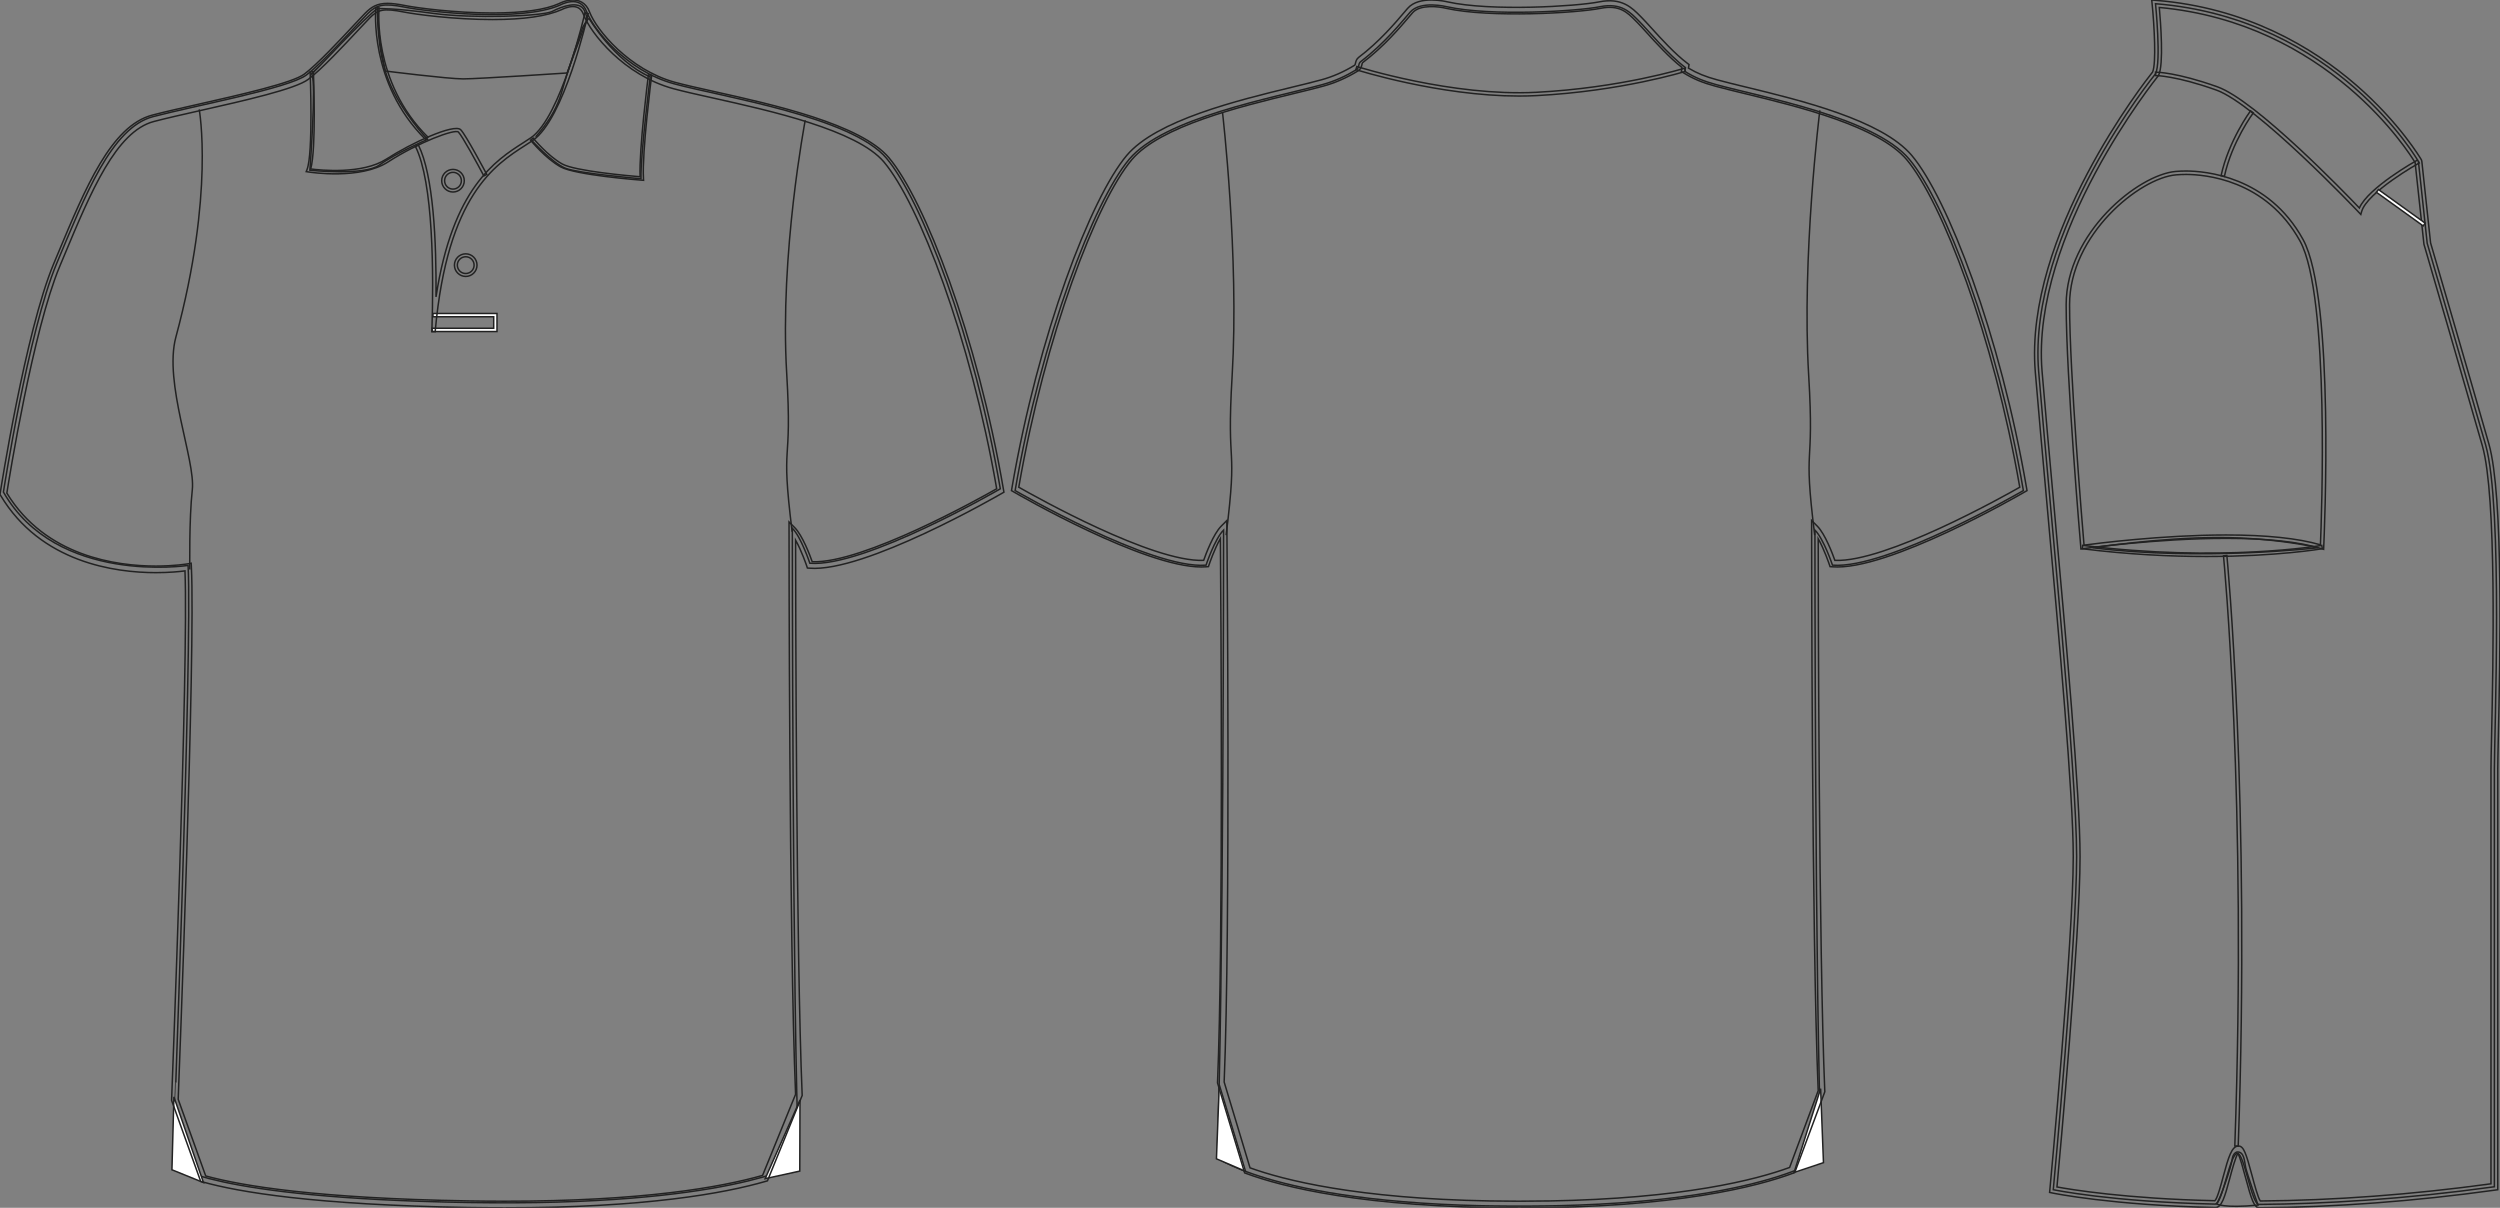 <?xml version="1.0" standalone="no"?> <!DOCTYPE svg PUBLIC "-//W3C//DTD SVG 1.1//EN"  "http://www.w3.org/Graphics/SVG/1.1/DTD/svg11.dtd"> <!-- Created with svg_stack (http://github.com/astraw/svg_stack) --> <svg xmlns:sodipodi="http://sodipodi.sourceforge.net/DTD/sodipodi-0.dtd" xmlns:xlink="http://www.w3.org/1999/xlink" xmlns="http://www.w3.org/2000/svg" version="1.1" width="1655.918" height="800.004"><rect width="100%" height="100%" fill="#808080" stroke="none"/>   <defs/>   <g id="id0:id0" transform="matrix(1.0,0,0,1.0,0.0,0.0)"><g id="id0:front"> 	<g id="id0:primary_4_" class="primary"> 		<path id="id0:primary" fill="rgba(0,0,0,0)" d="M124.586,374.521c0,0-87.071,13.237-122.318-48.59c0,0,16.462-106.569,35.313-151.522    c18.853-44.955,36.25-89.912,63.807-97.161c27.554-7.25,89.909-18.85,101.506-27.549c11.604-8.702,34.801-34.804,40.604-40.603    c5.803-5.801,10.15-7.255,24.648-4.353c14.501,2.902,76.855,10.154,102.961-1.448c0,0,13.052-7.251,17.399,4.35    c4.352,11.6,26.104,39.153,58.001,47.853c31.9,8.702,117.447,21.75,140.654,49.301c23.209,27.552,58.016,117.461,75.408,218.969    c0,0-89.91,52.201-126.152,49.301c0,0-5.811-17.399-11.605-23.201c0,0,0,316.417,4.351,420.827c0,0-46.396,28.711-218.956,25.811    c-172.562-2.896-195.767-25.229-195.767-25.229S127.486,431.082,124.586,374.521z" class="primary" stroke="#222222" stroke-width="1px"/> 		<path id="id0:primary_1_" fill="rgba(0,0,0,0)" d="M250.086,5.697c0,0-0.872,27.415,7.396,47.866c8.271,20.451,25.673,38.728,25.673,38.728    s-21.757,9.574-31.767,16.971c-10.01,7.396-46.126,3.48-46.126,3.48s4.352-57.875,1.305-63.531    C206.57,49.211,243.991,9.178,250.086,5.697z" class="primary" stroke="#222222" stroke-width="1px"/> 		<path id="id0:primary_2_" fill="rgba(0,0,0,0)" d="M390.199,12.225c0,0,16.537,28.284,40.473,38.728c0,0-6.525,52.218-6.098,67.447    c0,0-41.336-3.48-50.04-6.963c-8.705-3.483-22.188-18.276-22.188-18.276S366.7,79.67,371.926,61.394    c5.223-18.276,13.928-43.08,13.928-43.08S388.898,12.661,390.199,12.225z" class="primary" stroke="#222222" stroke-width="1px"/> 		<path id="id0:primary_3_" fill="rgba(0,0,0,0)" d="M250.086,5.697c0,0,10.981-0.438,36.769,3.154c25.784,3.59,72.775,1.958,78.979-1.306    c6.198-3.264,17.946-7.506,21.214-0.653c3.266,6.854,0.979,8.159,0.979,8.159L375.625,48.34c0,0-58.742,3.917-68.859,3.917    S255.2,47.035,255.2,47.035S249.868,23.431,250.086,5.697z" class="primary" stroke="#222222" stroke-width="1px"/> 	</g> 	<g id="id0:secondary" class="secondary"> 		<polygon fill="#FFFFFF" points="529.887,728.697 506.821,780.699 529.74,775.693   " class="secondary" stroke="#222222"/> 		<polygon fill="#FFFFFF" points="115.189,726.521 134.77,783.309 113.884,774.824   " class="secondary" stroke="#222222"/> 	</g> 	<g id="id0:outline"> 		<path d="M334.243,800.004c-7.835,0-15.938-0.07-24.085-0.205c-101.89-1.713-152.034-10.188-176.161-16.998l-1.077-0.309    l-19.271-53.676l0.021-0.428c0.108-2.922,11.303-288.942,8.854-350.25c-3.436,0.45-10.289,1.16-19.275,1.16    c-26.987,0-76.236-6.643-102.844-51.133L0,327.497l0.119-0.775c0.166-1.068,16.723-107.351,35.456-152.033l2.983-7.141    c18.069-43.271,35.141-84.144,62.271-91.283c8.051-2.12,19.123-4.622,30.847-7.271c27.646-6.25,62.059-14.026,69.909-19.916    c8.549-6.413,23.958-22.924,33.163-32.788c3.2-3.428,5.729-6.139,7.202-7.614c4.082-4.081,7.781-6.442,14.646-6.442    c3.078,0,6.882,0.476,11.971,1.494c7.63,1.525,32.738,4.872,57.662,4.872c19.973,0,34.771-2.076,43.994-6.174    C370.234,2.411,374.62,0,379.459,0c3.688,0,8.604,1.387,11.077,7.997c4.396,11.703,26.146,38.227,56.537,46.52    c6.684,1.821,15.721,3.832,26.179,6.159c38.543,8.576,96.791,21.54,115.574,43.839c23.563,27.976,58.389,117.919,75.889,219.999    l0.256,1.489l-1.312,0.76c-3.598,2.091-91.059,52.502-127.426,49.59l-1.438-0.115l-0.451-1.365    c-0.047-0.13-3.393-10.065-7.363-17.104c0.039,42.567,0.428,273.411,4.34,367.356l0.023,0.475l-23.018,56.555l-1.016,0.297    C479.74,790.457,427.323,800.004,334.243,800.004z M136.256,778.914c24.283,6.686,74.056,14.854,173.979,16.533    c8.122,0.137,16.201,0.207,24.012,0.207c91.438,0,143.278-9.229,170.854-17.098l21.863-53.725    c-4.281-103.604-4.332-371.154-4.332-373.849v-5.25l3.715,3.71c5.16,5.162,10.104,18.302,11.646,22.651    c33.689,1.248,111.146-42.069,122.182-48.349c-17.455-100.731-51.6-189.037-74.67-216.434    C567.666,86.14,510.278,73.37,472.309,64.919c-10.515-2.339-19.595-4.36-26.374-6.208c-32.293-8.809-54.664-36.383-59.469-49.188    c-1.31-3.483-3.602-5.175-7.016-5.175c-3.655,0-7.262,1.945-7.298,1.963c-9.951,4.434-25.348,6.637-45.932,6.637    c-25.247,0-50.75-3.401-58.511-4.956c-14.135-2.825-17.501-1.428-22.688,3.757c-1.42,1.421-3.927,4.107-7.1,7.506    c-9.906,10.613-24.876,26.654-33.732,33.3c-8.598,6.448-42.049,14.009-71.562,20.678c-11.688,2.642-22.726,5.135-30.697,7.235    c-25.053,6.592-41.72,46.5-59.363,88.751l-2.985,7.146C21.893,218.555,6.077,316.84,4.534,326.603    c25.596,42.046,72.771,48.342,98.698,48.342c12.468,0,20.893-1.438,20.978-1.451l2.417-0.421l0.126,2.452    c2.815,55.028-8.229,339.805-8.729,352.61L136.256,778.914z" fill="rgba(0,0,0,0)" stroke="#222222" stroke-width="1px"/> 		<path d="M320.489,116.516c-3.812-7.2-14.272-26.456-16.855-29.037c-2.266-2.257-26.554,6.816-46.494,19.719    c-18.625,12.052-51.574,6.911-52.97,6.687l-1.342-0.217l0.503-1.261c4.215-10.538,2.119-64.265,2.102-64.808l2.172-0.086    c0.085,2.151,1.995,51.127-1.812,64.403c6.276,0.82,34.245,3.757,50.167-6.544c16.396-10.606,44.918-23.73,49.212-19.43    c3.342,3.34,16.681,28.488,17.242,29.559L320.489,116.516z" fill="rgba(0,0,0,0)" stroke="#222222" stroke-width="1px"/> 		<path d="M281.882,92.377c-37.72-37.324-32.997-86.852-32.945-87.348l2.162,0.227c-0.05,0.486-4.646,49.007,32.313,85.575    L281.882,92.377z" fill="rgba(0,0,0,0)" stroke="#222222" stroke-width="1px"/> 		<path d="M426.28,119.428l-1.247-0.094c-1.785-0.132-43.854-3.344-53.733-8.832c-9.854-5.478-19.481-17.17-19.892-17.666    l1.688-1.375c0.098,0.117,9.771,11.866,19.267,17.138c8.563,4.756,44.48,7.888,51.613,8.47c-0.731-18.311,5.25-65.432,5.51-67.474    l2.157,0.274c-0.066,0.51-6.503,51.213-5.437,68.312L426.28,119.428z" fill="rgba(0,0,0,0)" stroke="#222222" stroke-width="1px"/> 		<polygon points="329.193,219.6 286.207,219.6 286.207,217.425 327.018,217.425 327.018,209.813 286.78,209.813 286.78,207.638     329.193,207.638   " fill="#FFFFFF" stroke="#222222"/> 		<path d="M308.477,183.106c-4.128,0-7.488-3.36-7.488-7.491c0-4.128,3.36-7.489,7.488-7.489c4.127,0,7.487,3.361,7.487,7.489    C315.962,179.746,312.604,183.106,308.477,183.106z M308.477,170.062c-3.062,0-5.554,2.491-5.554,5.553    c0,3.062,2.489,5.556,5.554,5.556c3.062,0,5.553-2.494,5.553-5.556C314.03,172.553,311.534,170.062,308.477,170.062z" fill="rgba(0,0,0,0)" stroke="#222222" stroke-width="1px"/> 		<path d="M300.049,127.186c-4.13,0-7.488-3.361-7.488-7.491c0-4.128,3.36-7.488,7.488-7.488c4.127,0,7.481,3.36,7.481,7.488    C307.531,123.825,304.176,127.186,300.049,127.186z M300.049,114.141c-3.063,0-5.559,2.491-5.559,5.553    c0,3.065,2.489,5.556,5.559,5.556c3.062,0,5.554-2.494,5.554-5.556S303.111,114.141,300.049,114.141z" fill="rgba(0,0,0,0)" stroke="#222222" stroke-width="1px"/> 		<g> 			<path d="M387.445,8.525c-0.158,0.688-15.732,68.99-35.812,82.727c-1.575,1.079-3.288,2.175-5.11,3.344     c-18.331,11.746-46.714,29.935-57.73,102.091c0.316-36.698-1.68-80.637-11.693-100.676l-1.944,0.974     c11.891,23.772,12.158,83.792,10.905,122.697h2.24c0.011-0.319,0.021-0.627,0.032-0.947     c8.12-89.478,39.65-109.677,59.368-122.311c1.84-1.181,3.574-2.29,5.167-3.378c20.779-14.217,36.064-81.199,36.705-84.042     L387.445,8.525z" fill="rgba(0,0,0,0)" stroke="#222222" stroke-width="1px"/> 		</g> 		<path fill="rgba(0,0,0,0)" stroke="#222222" stroke-width="1px" stroke-miterlimit="10" d="M131.94,72.467    c0,0,10.294,55.46-15.442,150.805c-8.183,30.305,13.057,81.57,10.877,101.147c-2.179,19.576-1.65,52.805-1.65,52.805"/> 		<path fill="rgba(0,0,0,0)" stroke="#222222" stroke-width="1px" stroke-miterlimit="10" d="M524.698,352.252    c-7.979-64.17,0.314-39.341-3.623-105.054c-4.717-78.669,12.289-167.552,12.289-167.552"/> 		 	</g> </g> </g>   <g id="id1:id1" transform="matrix(1.0,0,0,1.0,669.971,0.002)"><g id="id1:back"> 	<g id="id1:primary" class="primary"> 		<path id="id1:primary_4_" fill="rgba(0,0,0,0)" d="M317.07,798.738c172.951,2.912,219.457-31.979,219.457-31.979    c-4.355-104.644-4.355-415.665-4.355-415.665c5.812,5.809,11.633,23.249,11.633,23.249c36.332,2.903,126.443-49.41,126.443-49.41    c-17.438-101.74-52.318-191.848-75.577-219.465c-23.263-27.617-95.929-40.697-127.899-49.418    c-8.229-2.239-13.959-4.564-20.711-8.711l0.365-2.546c-11.623-8.72-24.709-24.705-30.521-30.521    c-5.812-5.816-11.629-12.714-26.16-9.81c-14.53,2.913-71.939,6.541-101.375,0c0,0-17.438-4.36-24.343,3.627    c-5.384,6.242-17.021,20.839-32.702,32.71c-1.872,1.414-0.82,4.097-2.899,5.365c-6.753,4.147-14.305,7.647-22.528,9.887    C173.917,64.772,101.25,77.852,77.995,105.47c-23.26,27.618-58.142,117.725-75.583,219.465c0,0,90.112,52.313,126.445,49.41    c0,0,5.812-17.44,11.633-23.249c0,0,0,311.021-4.36,415.665c0,0,46.511,34.894,219.46,31.979" class="primary" stroke="#222222" stroke-width="1px"/> 	</g> 	<g id="id1:secondary" class="secondary"> 		<polygon fill="#FFFFFF" points="137.644,718.544 155.019,775.848 135.76,767.554   " class="secondary" stroke="#222222"/> 		<polygon fill="#FFFFFF" points="535.951,721.091 518.365,776.581 537.832,770.1   " class="secondary" stroke="#222222"/> 	</g> 	<g id="id1:outline"> 		<path d="M336.935,800c-0.398,0-0.786,0-1.179,0c-102.741,0-156.69-14.02-180.302-22.737l-1.016-0.375l-17.975-59.629l0.015-0.366    c3.92-94.093,2.237-318.613,1.884-360.2c-4.015,7.06-7.398,17.125-7.447,17.253l-0.452,1.362l-1.438,0.119    c-1.028,0.086-2.103,0.119-3.208,0.119C87.584,375.555,4.915,327.813,1.314,325.72L0,324.962l0.258-1.5    C17.801,221.151,52.701,131.01,76.319,102.967c19.708-23.402,73.657-36.508,109.354-45.178c7.447-1.805,14.146-3.432,19.644-4.939    c7.469-2.036,14.854-5.271,21.967-9.64c0.247-0.146,0.343-0.383,0.566-1.362c0.266-1.15,0.624-2.717,2.153-3.884    c13.655-10.33,24.43-23.035,30.21-29.865l2.155-2.529c7.692-8.908,25.754-4.505,26.522-4.317    c28.562,6.353,85.166,3.023,100.416-0.025c14.896-2.981,21.706,3.908,27.185,9.452l0.949,0.963c1.623,1.618,3.799,4.02,6.35,6.83    c6.619,7.298,15.688,17.288,23.938,23.479l1.034,0.784l-0.35,2.393c5.855,3.466,11.141,5.612,18.924,7.724    c5.49,1.507,12.188,3.134,19.637,4.939c35.697,8.67,89.646,21.775,109.354,45.178c23.615,28.043,58.521,118.188,76.064,220.495    l0.256,1.5l-1.312,0.758c-3.709,2.154-91.113,52.705-127.721,49.699l-1.438-0.111l-0.452-1.362    c-0.043-0.136-3.396-10.092-7.382-17.151c0.039,42.441,0.434,271.796,4.354,365.915l0.021,0.44l-19.934,53.508l-0.93,0.35    C494.283,785.829,440.261,800,336.935,800z M317.104,795.47c6.449,0.11,12.714,0.161,18.805,0.17    c6.357,0,12.896-0.051,19.645-0.17v0.021c89.311-1.541,137.566-14.032,159.854-22.21l18.93-50.821    c-4.299-103.803-4.346-369.772-4.346-372.446v-5.263l3.729,3.722c5.176,5.169,10.127,18.343,11.678,22.703    c33.584,1.422,111.389-42.162,122.457-48.456c-17.502-100.966-51.719-189.465-74.848-216.92    c-18.787-22.313-71.897-35.222-107.051-43.755c-7.482-1.822-14.228-3.458-19.75-4.974c-8.766-2.384-14.529-4.812-21.273-8.959    l-1.227-0.749l0.393-2.7c-8.289-6.455-17.057-16.121-23.521-23.249c-2.494-2.751-4.623-5.101-6.2-6.685l-0.97-0.971    C407.927,8.22,402.762,3,390.177,5.512c-15.514,3.108-73.11,6.472-102.275-0.009c-4.552-1.141-17.294-2.776-22.22,2.93    l-2.127,2.487c-5.896,6.958-16.866,19.902-30.904,30.53c-0.245,0.188-0.354,0.562-0.537,1.371    c-0.274,1.184-0.681,2.972-2.538,4.113c-7.46,4.582-15.235,7.988-23.102,10.125c-5.522,1.516-12.271,3.151-19.75,4.974    C151.576,70.566,98.46,83.476,79.67,105.788C56.544,133.242,22.325,221.74,4.829,322.705    c11.063,6.294,88.703,49.87,122.452,48.456c1.543-4.36,6.5-17.534,11.675-22.703l3.672-3.671l0.057,5.187    c0.021,2.623,2.479,262.982-1.813,366.724L158,773.534c22.329,8.092,70.508,20.403,159.115,21.938l0,0L317.104,795.47    L317.104,795.47z" fill="rgba(0,0,0,0)" stroke="#222222" stroke-width="1px"/> 		<path d="M336.18,63.614c-52.955,0-107.514-17.313-108.099-17.5l0.668-2.078c0.62,0.196,62.957,19.979,118.783,17.108    c55.898-2.861,97.773-15.806,98.191-15.934l0.646,2.078c-0.419,0.128-42.562,13.157-98.729,16.036    C343.854,63.52,340.022,63.614,336.18,63.614z" fill="rgba(0,0,0,0)" stroke="#222222" stroke-width="1px"/> 		<path fill="rgba(0,0,0,0)" stroke="#222222" stroke-width="1px" stroke-miterlimit="10" d="M535.44,73.093c0,0-12.115,96.81-7.391,175.659    c3.939,65.862-3.998,41.413,3.986,105.726"/> 		<path fill="rgba(0,0,0,0)" stroke="#222222" stroke-width="1px" stroke-miterlimit="10" d="M139.753,74.182c0,0,11.146,95.72,6.415,174.569    c-3.941,65.862,3.998,41.413-3.992,105.726"/> 	</g> </g>  </g>   <g id="id2:id2" transform="matrix(1.0,0,0,1.0,1347.617,0.002)"><g id="id2:side"> 	<g id="id2:primary" class="primary"> 		<path id="id2:primary_5_" fill="rgba(0,0,0,0)" d="M80.128,2.463c0,0,3.865,38.692,0,46.441c0,0-85.134,104.484-77.393,197.348    c7.736,92.873,25.146,265.083,25.146,321.191c0,56.104-15.481,220.573-15.481,220.573s38.419,8.084,107.289,9.535    c4.745,0.1,9.635-33.617,14.653-33.582c4.636,0.027,9.386,33.818,14.248,33.783c43.167-0.313,95.636-3.332,155.979-11.682    c0,0,0-253.463,0-276.688c0-23.221,5.812-174.137-5.807-214.765c-11.604-40.627-38.695-133.509-38.695-133.509l-5.812-54.173    C254.263,106.946,200.091,12.138,80.128,2.463z" class="primary" stroke="#222222" stroke-width="1px"/> 		<path id="id2:primary_6_" fill="rgba(0,0,0,0)" d="M38.453,362.795c0,0,45.031-6.756,83.312-6.756c38.277,0,66.045,6.756,66.045,6.756    S110.508,371.801,38.453,362.795z" class="primary" stroke="#222222" stroke-width="1px"/> 	</g> 	<g id="id2:secondary" class="secondary"> 		<path id="id2:secondary_2_" fill="rgba(0,0,0,0)" d="M134.242,763.031c0,0-2.813,0.281-3.381,5.062c-0.562,4.785-8.167,27.307-10.418,29.271    c0,0,4.506,3.098,27.583,0.846c0,0-7.314-20.828-8.159-24.77C139.024,769.506,139.024,762.75,134.242,763.031z" class="secondary" stroke="#222222" stroke-width="1px"/> 	</g> 	<g id="id2:outline"> 		<path d="M134.899,759.137l-2.252-0.08c8.162-228.445-7.345-389.304-7.503-390.905l2.243-0.219    C127.545,369.541,143.061,530.527,134.899,759.137z" fill="rgba(0,0,0,0)" stroke="#222222" stroke-width="1px"/> 		<path d="M149.007,800h-0.021c-3.545,0-5.26-5.225-9.271-20.168c-1.451-5.428-3.579-13.344-4.995-15.85    c-1.53,2.119-3.934,11.025-5.405,16.521c-3.405,12.688-5.388,19.311-9.583,19.311c-68.377-1.441-107.4-9.512-107.791-9.586    l-1.97-0.414l0.188-2.009c0.151-1.646,15.478-165.007,15.478-220.362c0-41.104-9.268-143.502-17.435-233.854    c-2.911-32.13-5.654-62.476-7.705-87.156C-7.068,155.779,73.838,53.152,78.2,47.698c2.479-5.629,1.134-30.486-0.316-45.007    L77.612,0l2.691,0.22c119.766,9.658,175.362,104.651,175.916,105.609l0.286,0.871l5.812,54.172    c0.192,0.545,27.146,92.961,38.611,133.131c9.764,34.153,7.409,142.199,6.272,194.129c-0.217,9.912-0.379,17.372-0.379,21.258    v278.646l-1.946,0.271c-53.355,7.381-105.793,11.313-155.865,11.689h-0.008L149.007,800L149.007,800z M135.092,759.092    c3.442,0.021,5.015,4.803,8.979,19.588c1.604,5.977,3.984,14.855,5.474,16.816c49.093-0.396,100.483-4.23,152.778-11.381V509.391    c0-3.895,0.158-11.39,0.386-21.354c1.03-47.663,3.469-159.298-6.103-192.783c-11.473-40.161-38.42-132.577-38.69-133.509    l-5.836-54.075c-3.953-6.563-57.826-92.434-169.452-102.733c0.854,9.446,3.079,37.839-0.481,44.963l-0.271,0.422    C81.025,51.349-2.595,155.173,4.987,246.059c2.057,24.663,4.795,55.008,7.705,87.13c8.183,90.438,17.451,192.95,17.451,234.254    c0,52.189-13.525,199.662-15.296,218.756c8.654,1.607,45.534,7.828,104.604,9.104c1.638-1.496,3.973-10.176,5.525-15.979    C128.443,766.408,130.623,759.092,135.092,759.092z" fill="rgba(0,0,0,0)" stroke="#222222" stroke-width="1px"/> 		<path d="M216.109,142.041l-1.356-1.434c-0.672-0.712-67.836-71.5-94.373-80.973c-26.536-9.473-40.115-9.605-40.248-9.605v-2.251    c0.562,0,14.047,0.105,41.005,9.736c25.337,9.051,84.383,70.154,94.008,80.234c6.088-13.616,37.195-31.022,38.568-31.788    l1.09,1.971c-0.342,0.193-34.461,19.271-38.152,32.209L216.109,142.041z" fill="rgba(0,0,0,0)" stroke="#222222" stroke-width="1px"/> 		<path d="M125.734,116.859l-2.191-0.476c5-23.238,19.396-42.791,19.539-42.993l1.805,1.346    C144.74,74.921,130.637,94.104,125.734,116.859z" fill="rgba(0,0,0,0)" stroke="#222222" stroke-width="1px"/> 		<path d="M191.476,363.849l-1.387-0.431c-14.73-4.53-35.981-6.825-63.166-6.825c-46.396,0-94.521,6.799-95.016,6.86l-1.182,0.167    l-0.098-1.188c-0.1-1.117-9.688-112.822-9.688-160.688c0-47.453,47.763-86.118,72.625-88.186c2.19-0.185,4.477-0.281,6.781-0.281    c12.327,0,54.354,3.272,77.5,45.351c21.195,38.533,14.006,197.031,13.691,203.76L191.476,363.849z M100.358,115.54    c-2.239,0-4.459,0.097-6.597,0.272C69.608,117.817,23.2,155.498,23.2,201.763c0,45.113,8.545,147.169,9.576,159.315    c7.696-1.047,51.648-6.729,94.146-6.729c26.565,0,47.562,2.19,62.437,6.509c0.688-16.299,6.358-165.06-13.479-201.13    C153.338,118.732,112.372,115.54,100.358,115.54z" fill="rgba(0,0,0,0)" stroke="#222222" stroke-width="1px"/> 		<path d="M113.895,368.599c-23.546,0-51.474-1.284-82.276-5.137l0.283-2.234c91.62,11.461,157.667,0.123,158.331,0.009l0.39,2.217    C190.178,363.533,160.674,368.599,113.895,368.599z" fill="rgba(0,0,0,0)" stroke="#222222" stroke-width="1px"/> 		 			<rect x="223.573" y="136.382" transform="matrix(0.812 0.584 -0.584 0.812 125.884 -115.768)" width="38.118" height="2.254" fill="#FFFFFF" stroke="#222222"/> 	</g> </g>   </g> </svg>